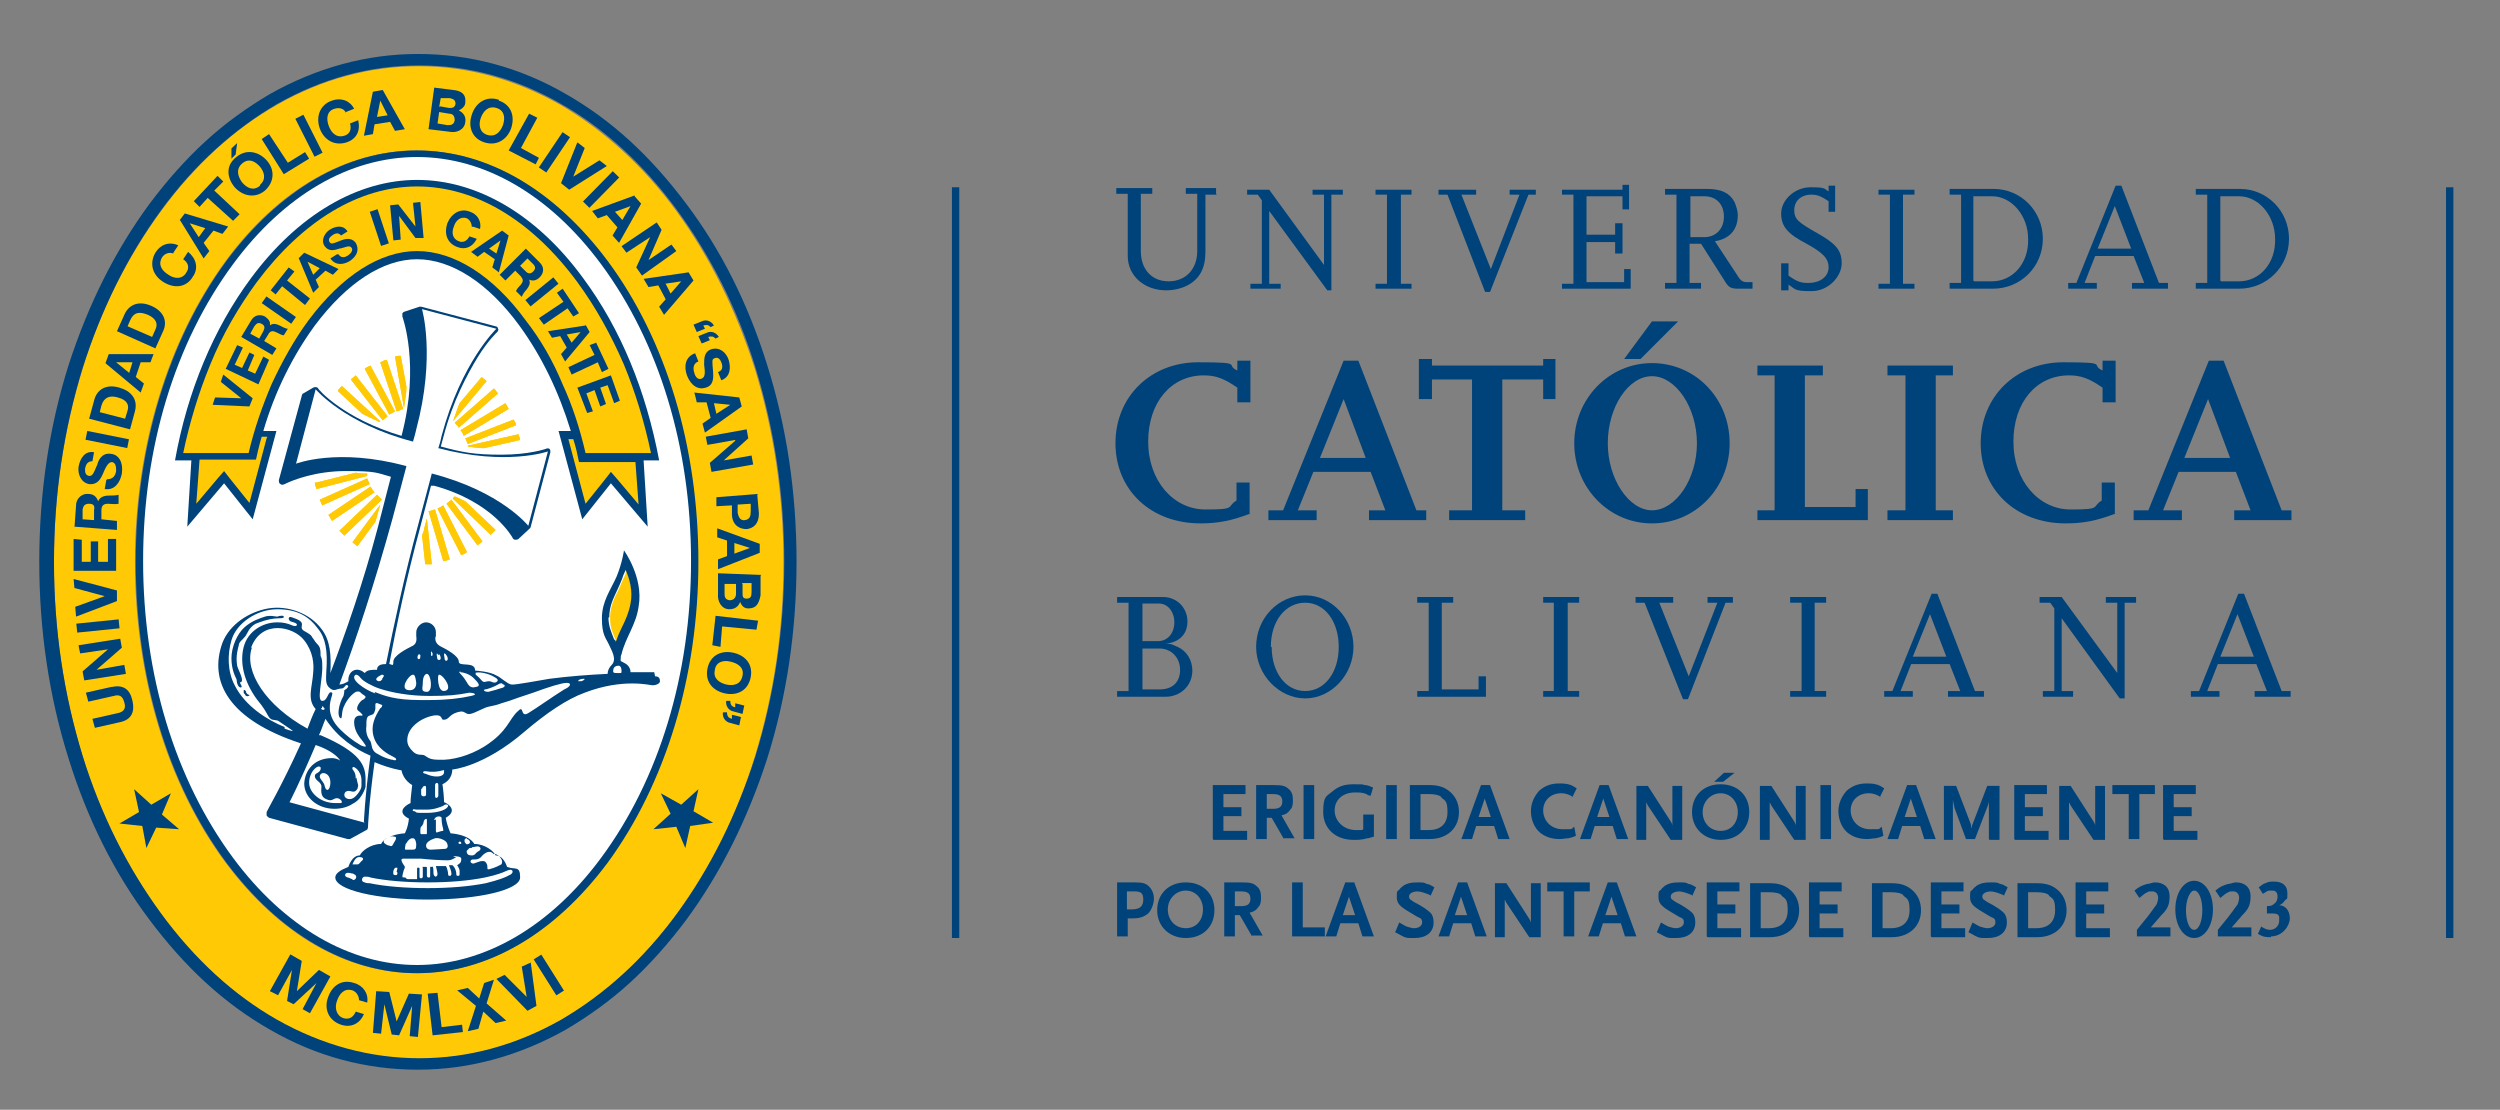 <?xml version="1.0" encoding="UTF-8"?>
<svg id="Layer_1" data-name="Layer 1" xmlns="http://www.w3.org/2000/svg" baseProfile="tiny" version="1.2" viewBox="0 0 305.7 135.7">
  <rect x="0" y="0" width="305.7" height="135.7" fill="#808080" stroke="none"/>
  <g>
    <path d="M74.1,32.1c-6.4-8.6-14.5-13.3-22.9-13.3s-16.5,4.7-22.9,13.3c-7.1,9.6-11.1,22.6-11.1,36.6s3.9,26.9,11.1,36.6c6.4,8.6,14.5,13.3,22.9,13.3s16.5-4.7,22.9-13.3c7.1-9.6,11.1-22.6,11.1-36.6s-3.9-26.9-11.1-36.6" fill="#fff" stroke-width="0"/>
    <path d="M68.5,12.8c-5.5-3.1-11.3-4.7-17.3-4.7s-11.9,1.6-17.3,4.7c-5.3,3-10.1,7.4-14.2,13-4.1,5.6-7.4,12.1-9.6,19.3-2.3,7.5-3.5,15.4-3.5,23.7s1.2,16.2,3.5,23.7c2.3,7.2,5.5,13.7,9.6,19.3,4.1,5.6,8.9,9.9,14.2,13,5.5,3.1,11.3,4.7,17.3,4.7s11.9-1.6,17.3-4.7c5.3-3,10.1-7.4,14.2-13,4.1-5.6,7.4-12.1,9.6-19.3,2.3-7.5,3.5-15.4,3.5-23.7s-1.2-16.2-3.5-23.7c-2.3-7.2-5.5-13.7-9.6-19.3-4.1-5.6-8.9-9.9-14.2-13M74.2,105.5c-6.5,8.7-14.7,13.5-23.3,13.5s-16.8-4.8-23.3-13.5c-7.2-9.7-11.1-22.8-11.1-36.8s4-27.1,11.1-36.8c6.4-8.7,14.7-13.5,23.3-13.5s16.8,4.8,23.3,13.5c7.2,9.7,11.1,22.8,11.1,36.8s-4,27.1-11.1,36.8" fill="#ffca05" stroke-width="0"/>
    <path d="M51,119c-8.5,0-16.8-4.8-23.3-13.5-7.2-9.7-11.1-22.8-11.1-36.8s4-27.1,11.1-36.8c6.5-8.7,14.7-13.5,23.3-13.5s16.8,4.8,23.3,13.5c7.2,9.7,11.1,22.8,11.1,36.8s-4,27.1-11.1,36.8c-6.5,8.7-14.7,13.5-23.3,13.5M51,19.2c-8.3,0-16.3,4.7-22.5,13.1-7.1,9.6-11,22.4-11,36.3s3.9,26.7,11,36.3c6.3,8.5,14.3,13.1,22.5,13.1s16.3-4.7,22.5-13.1c7.1-9.6,11-22.4,11-36.3s-3.9-26.7-11-36.3c-6.3-8.5-14.3-13.1-22.5-13.1" fill="#00427a" stroke-width="0"/>
    <path d="M13.7,84c1.4-.3,2.2.3,2.5,1.7.3,1.3-.1,2.3-1.5,2.6l-3.1.7-.3-1.1,3.1-.7c.5-.1,1.1-.4.8-1.3-.2-.8-.6-1-1.3-.8l-3.1.7-.3-1.1,3.1-.7Z" fill="#00427a" stroke-width="0"/>
    <polygon points="10.3 83.2 10.1 82.1 13.2 79.4 13.2 79.4 9.8 79.9 9.6 78.9 14.7 78.1 14.9 79.2 11.8 81.9 11.8 81.9 15.2 81.3 15.4 82.4 10.3 83.2" fill="#00427a" stroke-width="0"/>
    <rect x="9.4" y="76" width="5.2" height="1.1" transform="translate(-7.7 1.6) rotate(-5.8)" fill="#00427a" stroke-width="0"/>
    <polygon points="14.3 72.2 14.3 73.5 9.3 75.4 9.2 74.2 12.8 72.9 12.8 72.9 9.1 71.9 9 70.8 14.3 72.2" fill="#00427a" stroke-width="0"/>
    <polygon points="9 69.8 9 65.9 10 66 10 68.7 11.1 68.7 11.1 66.2 12 66.2 12 68.7 13.2 68.7 13.2 65.9 14.2 65.9 14.2 69.8 9 69.8" fill="#00427a" stroke-width="0"/>
    <path d="M9.1,64.6l.2-2.8c0-.9.8-1.5,1.5-1.4.6,0,1,.3,1.2.9h0c.2-.5.7-.7,1.3-.7.3,0,.9,0,1.2-.1v1.1c-.4.1-.9,0-1.3,0-.5,0-.8.2-.8.8v1.1c0,0,1.9.2,1.9.2v1.1c0,0-5.2-.4-5.2-.4ZM11.5,63.6v-1.2c.1-.5,0-.8-.6-.8-.5,0-.7.2-.8.7v1.2c0,0,1.4.1,1.4.1Z" fill="#00427a" stroke-width="0"/>
    <path d="M13.1,58.6c.7,0,1-.4,1.1-1,0-.4,0-1-.5-1.1-.5,0-.8.7-1.1,1.4-.3.7-.7,1.4-1.7,1.3-1-.2-1.4-1.2-1.3-2.1.2-1.1.8-2,1.9-1.8l-.2,1.1c-.6,0-.8.4-.9.9,0,.4,0,.8.5.9.4,0,.5-.2,1-1.4.1-.4.5-1.5,1.7-1.3.9.1,1.5,1,1.3,2.4-.2,1.1-.9,2.1-2.1,1.9l.2-1.1Z" fill="#00427a" stroke-width="0"/>
    <rect x="12.5" y="51.2" width="1.1" height="5.2" transform="translate(-42.2 56) rotate(-78.7)" fill="#00427a" stroke-width="0"/>
    <path d="M10.9,51.2l.6-2.2c.3-1.3,1.4-2.1,3.1-1.6,1.4.4,2.3,1.4,1.9,2.9l-.6,2.2-5-1.3ZM15.3,51.2l.3-1c.2-.6,0-1.3-1.2-1.6-1-.3-1.7,0-2,1l-.2.8,3.1.8Z" fill="#00427a" stroke-width="0"/>
    <path d="M12.9,44.4l.4-1.1h5.5c0-.1-.4,1-.4,1h-1.2s-.6,1.8-.6,1.8l1,.8-.4,1.1-4.2-3.5ZM15.8,45.6l.4-1.3h-2s0,0,0,0l1.6,1.3Z" fill="#00427a" stroke-width="0"/>
    <path d="M14.3,40.5l.9-2c.5-1.2,1.7-1.8,3.3-1.1,1.4.6,2.1,1.8,1.4,3.2l-.9,2-4.7-2.1ZM18.6,41.2l.4-.9c.3-.6.2-1.3-.9-1.8-1-.4-1.7-.4-2.2.7l-.3.7,3,1.3Z" fill="#00427a" stroke-width="0"/>
    <path d="M21.2,31c-.5-.2-1.1,0-1.4.5-.5.9,0,1.6.8,2.1.7.5,1.7.6,2.2-.3.4-.6.2-1.2-.4-1.6l.6-.9c1,.8,1.3,2,.6,3-.8,1.4-2.3,1.5-3.6.7-1.3-.8-1.8-2.2-1-3.6.6-1,1.7-1.4,2.8-.9l-.6.9Z" fill="#00427a" stroke-width="0"/>
    <path d="M21.9,27l.7-.9,5.3,1.6-.7.9-1.1-.4-1.2,1.5.7,1-.7.9-2.9-4.7ZM24.3,29l.8-1.1-1.9-.6h0s1.1,1.7,1.1,1.7Z" fill="#00427a" stroke-width="0"/>
    <polygon points="25.4 24.2 24.4 25.3 23.7 24.6 26.6 21.5 27.3 22.2 26.2 23.3 29.3 26.2 28.5 27 25.4 24.2" fill="#00427a" stroke-width="0"/>
    <path d="M28.9,19.2c1.2-1,2.7-.7,3.7.4,1,1.1,1,2.6-.2,3.7-1.2,1-2.7.7-3.7-.4-1-1.2-1.1-2.7.2-3.7M28.8,18.9l-.5.5v-1.2c-.1,0,.7-.7.7-.7l-.2,1.5ZM31.8,22.6c.8-.7.5-1.6,0-2.2-.6-.7-1.4-1.1-2.2-.4-.8.7-.5,1.6,0,2.3.6.7,1.4,1.1,2.2.4" fill="#00427a" stroke-width="0"/>
    <polygon points="32 17 32.9 16.4 35.2 19.9 37.3 18.6 37.8 19.4 34.7 21.3 32 17" fill="#00427a" stroke-width="0"/>
    <rect x="37.2" y="14" width="1.1" height="5.2" transform="translate(-3.4 18.8) rotate(-26.8)" fill="#00427a" stroke-width="0"/>
    <path d="M42.3,13.8c-.2-.5-.8-.7-1.4-.5-1,.3-1,1.3-.7,2.1.3.8.9,1.5,1.9,1.2.7-.2.9-.8.7-1.5l1-.4c.3,1.3-.2,2.3-1.4,2.7-1.5.5-2.8-.3-3.3-1.7-.5-1.4,0-2.9,1.5-3.4,1.1-.4,2.2,0,2.7,1l-1,.4Z" fill="#00427a" stroke-width="0"/>
    <path d="M45.7,11.2l1.1-.2,2.7,4.8-1.2.2-.6-1.1-1.9.3-.2,1.2-1.1.2,1.1-5.4ZM46.1,14.3l1.3-.2-.9-1.8h0s-.4,2-.4,2Z" fill="#00427a" stroke-width="0"/>
    <path d="M53,10.7l2.4.3c1,.1,1.6.5,1.5,1.5,0,.5-.4.8-.8,1,.6.3.9.8.8,1.4-.1,1-1.1,1.4-2,1.2l-2.5-.3.7-5.1ZM53.5,15.1l1.2.2c.4,0,.8,0,.9-.6,0-.5-.2-.8-.7-.8l-1.2-.2-.2,1.4ZM53.8,13l1.1.2c.4,0,.7,0,.8-.5,0-.5-.3-.6-.7-.7h-1.1c0-.1-.2,1.1-.2,1.1Z" fill="#00427a" stroke-width="0"/>
    <path d="M61,12.3c1.5.5,2,1.9,1.5,3.4-.5,1.4-1.8,2.2-3.3,1.7-1.5-.5-2-1.9-1.5-3.4.5-1.5,1.8-2.3,3.3-1.8M59.6,16.5c1,.3,1.6-.4,1.9-1.2.3-.9.2-1.8-.8-2.1-1-.3-1.6.4-1.9,1.2-.3.8-.2,1.8.8,2.1" fill="#00427a" stroke-width="0"/>
    <polygon points="64.7 13.9 65.7 14.4 63.7 18.1 65.9 19.3 65.5 20.1 62.2 18.4 64.7 13.9" fill="#00427a" stroke-width="0"/>
    <rect x="65.2" y="18.1" width="5.2" height="1.1" transform="translate(14.5 64.5) rotate(-56.1)" fill="#00427a" stroke-width="0"/>
    <polygon points="69.6 23.2 68.6 22.4 70.6 17.4 71.5 18.1 70.1 21.6 70.1 21.6 73.3 19.6 74.2 20.3 69.6 23.2" fill="#00427a" stroke-width="0"/>
    <rect x="70.9" y="22.7" width="5.2" height="1.1" transform="translate(5.4 59.3) rotate(-45.5)" fill="#00427a" stroke-width="0"/>
    <path d="M77.6,24l.8.9-2.7,4.8-.8-.9.6-1-1.3-1.5-1.1.4-.7-.9,5.2-1.9ZM75.2,25.9l.9,1,1-1.7h0s-1.9.7-1.9.7Z" fill="#00427a" stroke-width="0"/>
    <polygon points="80.3 27.2 80.9 28.1 79.3 31.8 79.3 31.8 82.1 29.9 82.7 30.7 78.5 33.7 77.8 32.7 79.5 29 79.5 29 76.6 30.9 76 30.1 80.3 27.2" fill="#00427a" stroke-width="0"/>
    <path d="M84.2,33.3l.6,1-3.6,4.2-.6-1,.8-.9-.9-1.7-1.2.2-.6-1,5.5-.8ZM81.4,34.7l.6,1.2,1.3-1.5h0s-2,.3-2,.3Z" fill="#00427a" stroke-width="0"/>
    <path d="M85.2,40.6l-.4-.9,1-.4c.6-.3,1.2,0,1.5.5l-.4.2c-.3-.3-.5-.3-.9-.2l.2.4-1,.4ZM85.8,42l-.4-.9,1-.4c.6-.3,1.2,0,1.5.5l-.4.2c-.3-.3-.5-.3-.9-.2l.2.4-1,.4Z" fill="#00427a" stroke-width="0"/>
    <path d="M85.4,44.2c-.6.2-.7.8-.5,1.4.1.4.4.9.9.7.5-.2.4-.9.3-1.7,0-.8,0-1.6.9-1.9,1-.3,1.8.4,2.1,1.3.3,1,.2,2.1-.9,2.5l-.4-1c.6-.2.6-.7.4-1.2-.1-.3-.4-.7-.8-.5-.4.1-.3.4-.2,1.7,0,.4.2,1.6-.9,1.9-.9.3-1.8-.2-2.3-1.5-.4-1.1-.2-2.3,1-2.7l.4,1Z" fill="#00427a" stroke-width="0"/>
    <path d="M90.4,48.6l.3,1.1-4.5,3.2-.3-1.1,1-.7-.5-1.9h-1.2c0-.1-.3-1.2-.3-1.2l5.5.6ZM87.3,49.3l.3,1.3,1.7-1.1h0s-2-.2-2-.2Z" fill="#00427a" stroke-width="0"/>
    <polygon points="91.3 52.5 91.5 53.6 88.5 56.3 88.5 56.3 91.9 55.7 92.1 56.8 87 57.7 86.8 56.6 89.9 53.9 89.9 53.8 86.5 54.4 86.3 53.4 91.3 52.5" fill="#00427a" stroke-width="0"/>
    <path d="M92.6,60.5l.2,2.3c0,1.3-.7,1.8-1.5,1.9-.8,0-1.7-.4-1.8-1.7v-1.2c0,0-1.9.1-1.9.1v-1.1c0,0,5.1-.4,5.1-.4ZM90.2,61.8v.9c.1.5.3,1,.9.9s.7-.5.7-1.1v-.9c0,0-1.6.1-1.6.1Z" fill="#00427a" stroke-width="0"/>
    <path d="M92.9,66.4v1.2s-5.1,2-5.1,2v-1.2s1.1-.4,1.1-.4v-1.9s-1.2-.4-1.2-.4v-1.1s5.2,1.9,5.2,1.9ZM89.8,66.4v1.3s1.9-.7,1.9-.7h0s-1.9-.6-1.9-.6Z" fill="#00427a" stroke-width="0"/>
    <path d="M93,70.4v2.4c-.2,1-.5,1.6-1.5,1.6-.5,0-.8-.3-1-.8-.2.6-.7.9-1.3.9-1,0-1.5-1-1.4-1.9v-2.5c.1,0,5.3.2,5.3.2ZM88.6,71.3v1.2c0,.4,0,.8.6.9.5,0,.8-.3.8-.8v-1.2c0,0-1.4,0-1.4,0ZM90.8,71.4v1.1c0,.4,0,.7.5.7.5,0,.6-.3.6-.8v-1.1s-1.2,0-1.2,0Z" fill="#00427a" stroke-width="0"/>
    <polygon points="92.7 75.9 92.5 77 88.3 76.6 88.1 79.1 87.1 78.9 87.5 75.3 92.7 75.9" fill="#00427a" stroke-width="0"/>
    <path d="M91.8,82.8c-.3,1.6-1.6,2.3-3.1,2-1.5-.3-2.5-1.4-2.2-3,.3-1.6,1.6-2.3,3.1-2,1.5.3,2.5,1.4,2.2,3M87.4,82c-.2,1,.6,1.5,1.4,1.7.9.2,1.8,0,2-1.1.2-1-.6-1.5-1.5-1.7-.8-.2-1.8,0-1.9,1.1" fill="#00427a" stroke-width="0"/>
    <path d="M90.6,87.7l-.2,1-1.1-.3c-.6-.1-1-.7-.9-1.3h.5c0,.5.2.7.6.8v-.5c.1,0,1.2.3,1.2.3ZM91,86.3l-.2,1-1.1-.3c-.6-.1-1-.7-.9-1.3h.5c0,.5.2.7.6.8v-.5c.1,0,1.2.3,1.2.3Z" fill="#00427a" stroke-width="0"/>
    <polygon points="21.9 101.4 19.1 101.2 17.9 103.7 17.4 101 14.6 100.7 17 99.3 16.4 96.5 18.5 98.4 20.9 97 19.8 99.6 21.9 101.4" fill="#00427a" stroke-width="0"/>
    <polygon points="79.9 101.4 82.7 101.1 83.8 103.7 84.4 101 87.2 100.6 84.8 99.2 85.4 96.5 83.3 98.4 80.8 97 82 99.5 79.9 101.4" fill="#00427a" stroke-width="0"/>
    <path d="M77.9,55.9h2.2c-1.6-8.2-4.7-15.7-9.1-21.6-5.7-7.6-12.7-11.8-19.9-11.8s-14.3,4.2-19.9,11.8c-4.4,5.9-7.5,13.4-9.1,21.6h2v1.6c-.1,0-.5,5.6-.5,5.6l3.9-4.7,3.3,4.1,2.5-9.4h-1.6c1.5-5.1,3.7-9.8,6.5-13.6,4-5.3,8.5-8.3,12.9-8.3s8.9,2.9,12.9,8.3c2.8,3.8,5,8.5,6.5,13.6h-1.5l2.5,9.4,3.3-4.1,4,4.7-.4-6.5-.3-.7Z" fill="#ffca05" stroke-width="0"/>
    <path d="M80.6,56.3c-1.6-8.5-4.7-16.1-9.3-22.3-5.7-7.8-13-12-20.3-12s-14.6,4.3-20.3,12c-4.6,6.2-7.8,13.9-9.3,22.3h2l-.5,8.1,4.5-5.3,3.5,4.4,2.9-10.8h-1.6c1.4-4.8,3.6-9.2,6.3-12.9,3.9-5.2,8.3-8.1,12.5-8.1s8.7,2.9,12.5,8.1c2.7,3.7,4.8,8,6.3,12.9h-1.5l2.9,10.8,3.5-4.4,4.5,5.3-.5-8.1h2ZM32.6,53.6l-2.1,7.9-2.4-3-.7-.9-.7.8-2.7,3.2.4-5.4h6.9c.2-.9.4-1.8.7-2.8h.7ZM64.3,39.2c-4-5.5-8.8-8.5-13.3-8.5s-9.2,3-13.3,8.5c-1.7,2.3-3.2,5-4.5,7.8-1.1,2.6-2.1,5.4-2.8,8.4h-8c.8-3.8,1.9-7.4,3.3-10.8,1.5-3.7,3.5-7.1,5.7-10.1,5.6-7.5,12.5-11.7,19.6-11.7s14,4.1,19.6,11.7c2.2,3,4.1,6.4,5.7,10.1,1.4,3.4,2.5,7,3.3,10.8h-8c-.7-3-1.6-5.8-2.8-8.4-1.2-2.9-2.7-5.5-4.5-7.8M78.1,61.7l-2.7-3.2-.7-.8-.7.9-2.4,3-2.1-7.9h.6c.3.9.5,1.8.7,2.8h6.9l.4,5.4Z" fill="#00427a" stroke-width="0"/>
    <polygon points="30.9 48.7 30.5 49.7 26 49.5 26.3 48.6 29.5 48.7 29.5 48.7 27 46.7 27.3 45.8 30.9 48.7" fill="#00427a" stroke-width="0"/>
    <polygon points="27.6 45.1 29 42.2 29.7 42.5 28.7 44.6 29.6 45 30.5 43.1 31.1 43.4 30.3 45.3 31.2 45.7 32.2 43.6 32.9 44 31.6 47 27.6 45.1" fill="#00427a" stroke-width="0"/>
    <path d="M29.5,41.2l1.2-2c.4-.7,1.1-.8,1.7-.5.4.3.7.6.6,1.1h0c.3-.3.8-.2,1.2,0,.2.1.7.4,1,.4l-.5.8c-.3,0-.7-.3-1-.4-.4-.2-.7-.1-.9.3l-.5.8,1.5.9-.5.8-3.8-2.2ZM31.7,41.4l.5-.9c.2-.4.2-.7-.2-.9-.4-.2-.6-.1-.9.3l-.5.9,1.1.6Z" fill="#00427a" stroke-width="0"/>
    <rect x="33.6" y="35.7" width="1" height="4.4" transform="translate(-16.5 44.2) rotate(-55.1)" fill="#00427a" stroke-width="0"/>
    <polygon points="34.5 35 33.7 36 33.1 35.5 35.3 32.7 36 33.2 35.1 34.3 37.9 36.5 37.3 37.3 34.5 35" fill="#00427a" stroke-width="0"/>
    <path d="M36.5,31.6l.7-.7,4.2,2-.7.7-.9-.5-1.2,1.1.4.9-.7.7-1.8-4.3ZM38.3,33.6l.8-.8-1.5-.8h0s.7,1.6.7,1.6Z" fill="#00427a" stroke-width="0"/>
    <path d="M41.4,31.1c.3.5.8.4,1.2.1.3-.2.6-.6.4-.9-.3-.4-.8,0-1.5.1-.6.2-1.3.4-1.8-.3-.5-.7,0-1.6.6-2,.8-.5,1.7-.6,2.2.2l-.8.5c-.3-.4-.7-.3-1.1,0-.3.2-.5.5-.3.8.2.3.4.2,1.4-.2.3-.1,1.2-.5,1.8.3.4.7.3,1.5-.7,2.2-.8.5-1.8.6-2.4-.3l.8-.5Z" fill="#00427a" stroke-width="0"/>
    <rect x="45.9" y="25.6" width="1" height="4.4" transform="translate(-6.4 16) rotate(-18.3)" fill="#00427a" stroke-width="0"/>
    <polygon points="47.7 25.1 48.7 25 50.8 27.7 50.8 27.7 50.5 24.8 51.4 24.7 51.8 29.1 50.8 29.1 48.8 26.4 48.8 26.4 49 29.3 48.1 29.4 47.7 25.1" fill="#00427a" stroke-width="0"/>
    <path d="M57.7,27.8c0-.4-.2-.9-.6-1.1-.8-.3-1.4.3-1.6,1-.3.7-.2,1.5.6,1.8.5.2,1,0,1.3-.6l.9.3c-.5,1-1.4,1.4-2.4,1-1.3-.5-1.6-1.7-1.2-2.9.5-1.2,1.6-1.9,2.8-1.4.9.3,1.4,1.2,1.2,2.1l-.9-.3Z" fill="#00427a" stroke-width="0"/>
    <path d="M61.4,28.2l.8.6-1.2,4.5-.8-.6.3-1-1.3-.9-.8.6-.8-.6,3.8-2.6ZM59.8,30.4l.9.6.5-1.6h0s-1.4,1-1.4,1Z" fill="#00427a" stroke-width="0"/>
    <path d="M64.3,30.4l1.7,1.7c.6.6.5,1.3,0,1.8-.4.4-.8.5-1.3.3h0c.2.4,0,.8-.3,1.2-.2.2-.5.6-.6.9l-.7-.7c.1-.3.4-.6.6-.8.3-.4.3-.6,0-1l-.7-.7-1.2,1.2-.7-.7,3.1-3.1ZM63.6,32.5l.7.7c.3.3.6.3.9,0,.3-.3.3-.6,0-.9l-.7-.7-.9.9Z" fill="#00427a" stroke-width="0"/>
    <rect x="64.1" y="35.2" width="4.4" height="1" transform="translate(-7.7 49.8) rotate(-39.1)" fill="#00427a" stroke-width="0"/>
    <polygon points="68.9 36.9 68.1 35.8 68.8 35.3 70.8 38.3 70.1 38.7 69.4 37.7 66.5 39.7 65.9 38.9 68.9 36.9" fill="#00427a" stroke-width="0"/>
    <path d="M71.6,39.7l.5.9-3,3.6-.5-.9.7-.8-.8-1.4-1,.2-.5-.8,4.6-.7ZM69.3,40.9l.6,1,1.1-1.3h0s-1.7.3-1.7.3Z" fill="#00427a" stroke-width="0"/>
    <polygon points="72.7 43.4 72.1 42.2 72.9 41.9 74.4 45.1 73.6 45.5 73.1 44.3 69.9 45.8 69.5 44.9 72.7 43.4" fill="#00427a" stroke-width="0"/>
    <polygon points="74.7 45.9 75.8 49 75.1 49.3 74.3 47.1 73.4 47.4 74.1 49.4 73.4 49.7 72.7 47.7 71.7 48.1 72.5 50.3 71.8 50.5 70.6 47.4 74.7 45.9" fill="#00427a" stroke-width="0"/>
    <polygon points="35.5 116.7 36.9 117.5 36.3 121.2 36.3 121.2 39 118.6 40.4 119.4 37.9 123.9 37 123.4 38.7 120.2 38.7 120.2 35.9 122.8 35.1 122.4 35.7 118.6 35.7 118.6 34 121.7 33 121.2 35.5 116.7" fill="#00427a" stroke-width="0"/>
    <path d="M43.9,122.3c0-.5-.3-1-.8-1.2-1-.3-1.6.4-1.9,1.3-.3.8-.1,1.8.8,2.1.7.2,1.2-.1,1.5-.8l1,.3c-.5,1.2-1.6,1.7-2.8,1.3-1.5-.5-2.1-1.9-1.6-3.3.5-1.5,1.7-2.3,3.2-1.8,1.1.3,1.8,1.3,1.6,2.4l-1-.3Z" fill="#00427a" stroke-width="0"/>
    <polygon points="46 121.2 47.6 121.3 48.5 124.9 48.5 124.9 50 121.5 51.6 121.6 51.1 126.8 50.1 126.7 50.4 123 50.4 123 48.8 126.6 47.9 126.5 47 122.8 47 122.8 46.6 126.4 45.6 126.3 46 121.2" fill="#00427a" stroke-width="0"/>
    <polygon points="52.3 121.5 53.5 121.4 54 125.6 56.5 125.3 56.6 126.2 52.9 126.6 52.3 121.5" fill="#00427a" stroke-width="0"/>
    <polygon points="58.2 123 55.9 121.1 57.2 120.8 58.6 122.1 59.2 120.2 60.4 119.8 59.5 122.7 61.9 124.8 60.6 125.1 59.1 123.7 58.5 125.8 57.2 126.1 58.2 123" fill="#00427a" stroke-width="0"/>
    <polygon points="65.6 123 64.5 123.6 60.7 119.7 61.7 119.2 64.4 121.9 64.4 121.9 63.8 118.2 64.9 117.7 65.6 123" fill="#00427a" stroke-width="0"/>
    <rect x="66.5" y="116.7" width="1.1" height="5.2" transform="translate(-53.2 54) rotate(-32.2)" fill="#00427a" stroke-width="0"/>
    <path d="M93.8,44.6c-2.3-7.4-5.6-14-9.9-19.7-2.1-2.8-4.4-5.4-6.8-7.6-2.5-2.3-5.1-4.2-7.9-5.8-5.7-3.3-11.8-4.9-18.1-4.9s-12.4,1.7-18.1,4.9c-2.7,1.6-5.4,3.5-7.9,5.8-2.4,2.2-4.7,4.8-6.8,7.6-4.2,5.7-7.5,12.3-9.9,19.7-2.4,7.6-3.6,15.7-3.6,24.1s1.2,16.5,3.6,24.1c2.3,7.4,5.6,14,9.9,19.7,2.1,2.8,4.4,5.4,6.8,7.6,2.5,2.3,5.1,4.2,7.9,5.8,5.7,3.3,11.8,4.9,18.1,4.9s12.4-1.7,18.1-4.9c2.7-1.6,5.4-3.5,7.9-5.8,2.4-2.2,4.7-4.8,6.8-7.6,4.2-5.7,7.5-12.3,9.9-19.7,2.4-7.6,3.6-15.7,3.6-24.1s-1.2-16.5-3.6-24.1M95.9,68.7c0,8.2-1.2,16.2-3.5,23.7-2.3,7.2-5.5,13.7-9.6,19.3-4.1,5.6-8.9,9.9-14.2,13-5.5,3.1-11.3,4.7-17.3,4.7s-11.9-1.6-17.4-4.7c-5.3-3-10.1-7.4-14.2-13-4.1-5.6-7.4-12.1-9.6-19.3-2.3-7.5-3.5-15.4-3.5-23.7s1.2-16.2,3.5-23.7c2.3-7.2,5.5-13.7,9.6-19.3,4.1-5.6,8.9-9.9,14.2-13,5.5-3.1,11.3-4.7,17.4-4.7s11.9,1.6,17.3,4.7c5.3,3,10.1,7.4,14.2,13,4.1,5.6,7.4,12.1,9.6,19.3,2.3,7.5,3.5,15.4,3.5,23.7" fill="#00427a" stroke-width="0"/>
    <path d="M49.1,43.5c-.3,0-.5,0-.8.1l1.1,6.3s0,0,0,0c.1-.8.3-1.7.3-2.6l-.7-3.8Z" fill="#ffca05" stroke-width="0"/>
    <path d="M49.3,50l-2-6c-.3,0-.5.2-.8.3l2,6c.2,0,.5-.2.8-.3" fill="#ffca05" stroke-width="0"/>
    <path d="M48.3,50.3l-3-5.6c-.2.1-.5.2-.7.4l3,5.6c.2-.1.5-.3.7-.4" fill="#ffca05" stroke-width="0"/>
    <path d="M47.4,50.9l-3.9-5c-.2.2-.4.3-.6.5l3.9,5c.2-.2.4-.3.6-.5" fill="#ffca05" stroke-width="0"/>
    <path d="M46.5,51.5l-4.7-4.3c-.2.2-.4.4-.5.6l3,2.8c.6.3,1.4.7,2.1,1,0,0,0,0,0,0" fill="#ffca05" stroke-width="0"/>
    <path d="M55.4,51.5l4.1-4.9c-.2-.2-.4-.3-.6-.5l-2.7,3.2c-.3.7-.5,1.4-.8,2.2h0Z" fill="#ffca05" stroke-width="0"/>
    <path d="M55.6,51.7c.2.2.4.4.5.6l4.8-4.2c-.2-.2-.3-.4-.5-.6l-4.8,4.2Z" fill="#ffca05" stroke-width="0"/>
    <path d="M56.7,53.3l5.5-3.3c-.1-.2-.3-.5-.4-.7l-5.5,3.3c.2.2.3.4.4.7" fill="#ffca05" stroke-width="0"/>
    <path d="M57.2,54.3l5.9-2.3c0-.3-.2-.5-.3-.7l-5.9,2.3c.1.2.2.5.3.7" fill="#ffca05" stroke-width="0"/>
    <path d="M63.6,53.9c0-.3-.1-.5-.2-.8l-6.2,1.4s0,0,0,.1c.7.1,1.3.2,2,.2l4.4-1Z" fill="#ffca05" stroke-width="0"/>
    <path d="M51.6,65.4l.4,3.6c.3,0,.5,0,.8,0l-.6-5.6-.3,1.1c0,.3-.2.7-.3,1" fill="#ffca05" stroke-width="0"/>
    <path d="M52.4,62.5l1.8,6.1c.3,0,.5-.1.8-.2l-1.8-6.1c-.2,0-.5.2-.8.2" fill="#ffca05" stroke-width="0"/>
    <path d="M53.5,62.2l2.9,5.7c.2-.1.5-.2.7-.4l-2.9-5.7c-.2.1-.5.3-.7.4" fill="#ffca05" stroke-width="0"/>
    <path d="M54.6,61.6l3.8,5.1c.2-.2.4-.3.6-.5l-3.8-5.1c-.2.2-.4.3-.6.5" fill="#ffca05" stroke-width="0"/>
    <path d="M55.4,61l4.6,4.4c.2-.2.4-.4.6-.6l-3.7-3.5c-.4-.2-.8-.4-1.3-.6,0,0-.2.2-.2.2" fill="#ffca05" stroke-width="0"/>
    <path d="M43.1,66.3c.2.2.4.3.6.5l2.2-3,.6-2.1-3.4,4.6Z" fill="#ffca05" stroke-width="0"/>
    <path d="M42.1,65.5l4.6-4.4c-.2-.2-.4-.4-.6-.6l-4.6,4.4c.2.2.4.4.6.6" fill="#ffca05" stroke-width="0"/>
    <path d="M40.2,63l.4.7,5.2-3.5c-.2-.2-.3-.4-.5-.7l-5.2,3.5Z" fill="#ffca05" stroke-width="0"/>
    <path d="M39.1,61.1c.1.2.2.5.3.7l5.8-2.6c-.1-.2-.2-.5-.3-.7l-5.8,2.6Z" fill="#ffca05" stroke-width="0"/>
    <path d="M38.5,59c0,.3.1.5.2.8l6.2-1.6c0-.1,0-.2,0-.3-.5,0-1,0-1.4-.1l-4.8,1.2Z" fill="#ffca05" stroke-width="0"/>
    <path d="M49.1,43.5c-.3,0-.5,0-.8.1l1.1,6.3s0,0,0,0c.1-.8.3-1.7.3-2.6l-.7-3.8Z" fill="#ffca05" stroke-width="0"/>
    <path d="M49.3,50l-2-6c-.3,0-.5.2-.8.3l2,6c.2,0,.5-.2.8-.3" fill="#ffca05" stroke-width="0"/>
    <path d="M48.3,50.3l-3-5.6c-.2.1-.5.2-.7.4l3,5.6c.2-.1.5-.3.7-.4" fill="#ffca05" stroke-width="0"/>
    <path d="M47.4,50.9l-3.9-5c-.2.2-.4.3-.6.5l3.9,5c.2-.2.4-.3.6-.5" fill="#ffca05" stroke-width="0"/>
    <path d="M46.5,51.5l-4.7-4.3c-.2.2-.4.4-.5.6l3,2.8c.6.3,1.4.7,2.1,1,0,0,0,0,0,0" fill="#ffca05" stroke-width="0"/>
    <path d="M55.4,51.5l4.1-4.9c-.2-.2-.4-.3-.6-.5l-2.7,3.2c-.3.7-.5,1.4-.8,2.2h0Z" fill="#ffca05" stroke-width="0"/>
    <path d="M55.6,51.7c.2.2.4.4.5.6l4.8-4.2c-.2-.2-.3-.4-.5-.6l-4.8,4.2Z" fill="#ffca05" stroke-width="0"/>
    <path d="M56.7,53.3l5.5-3.3c-.1-.2-.3-.5-.4-.7l-5.5,3.3c.2.2.3.4.4.7" fill="#ffca05" stroke-width="0"/>
    <path d="M57.2,54.3l5.9-2.3c0-.3-.2-.5-.3-.7l-5.9,2.3c.1.2.2.5.3.7" fill="#ffca05" stroke-width="0"/>
    <path d="M63.6,53.9c0-.3-.1-.5-.2-.8l-6.2,1.4s0,0,0,.1c.7.1,1.3.2,2,.2l4.4-1Z" fill="#ffca05" stroke-width="0"/>
    <path d="M51.6,65.4l.4,3.6c.3,0,.5,0,.8,0l-.6-5.6-.3,1.1c0,.3-.2.7-.3,1" fill="#ffca05" stroke-width="0"/>
    <path d="M52.4,62.5l1.8,6.1c.3,0,.5-.1.8-.2l-1.8-6.1c-.2,0-.5.2-.8.2" fill="#ffca05" stroke-width="0"/>
    <path d="M53.5,62.2l2.9,5.7c.2-.1.5-.2.7-.4l-2.9-5.7c-.2.1-.5.3-.7.4" fill="#ffca05" stroke-width="0"/>
    <path d="M54.6,61.6l3.8,5.1c.2-.2.4-.3.6-.5l-3.8-5.1c-.2.2-.4.3-.6.5" fill="#ffca05" stroke-width="0"/>
    <path d="M55.4,61l4.6,4.4c.2-.2.4-.4.6-.6l-3.7-3.5c-.4-.2-.8-.4-1.3-.6,0,0-.2.2-.2.2" fill="#ffca05" stroke-width="0"/>
    <path d="M43.1,66.3c.2.2.4.3.6.5l2.2-3,.6-2.1-3.4,4.6Z" fill="#ffca05" stroke-width="0"/>
    <path d="M42.1,65.5l4.6-4.4c-.2-.2-.4-.4-.6-.6l-4.6,4.4c.2.2.4.4.6.6" fill="#ffca05" stroke-width="0"/>
    <path d="M40.2,63l.4.7,5.2-3.5c-.2-.2-.3-.4-.5-.7l-5.2,3.5Z" fill="#ffca05" stroke-width="0"/>
    <path d="M39.1,61.1c.1.2.2.5.3.7l5.8-2.6c-.1-.2-.2-.5-.3-.7l-5.8,2.6Z" fill="#ffca05" stroke-width="0"/>
    <path d="M38.5,59c0,.3.1.5.2.8l6.2-1.6c0-.1,0-.2,0-.3-.5,0-1,0-1.4-.1l-4.8,1.2Z" fill="#ffca05" stroke-width="0"/>
    <path d="M77.2,73.9c.2-1.5-.1-3-.6-4.1-.1.3-.2.7-.4,1-.2.5-.4.9-.6,1.4-.6,1.1-1,2.1-1,3.4s.4,1.9.7,2.7c0,.1.1.2.2.3.2-.6.5-1.2.7-1.7.5-1,.9-1.9,1.1-3" fill="#ffca05" stroke-width="0"/>
    <path d="M30.1,84.6c-.1-.2-.2-.3-.3-.2,0,0,0,.2,0,.3,0,.1.2.2.2.3.2.3.6,0,.5,0-.1-.1-.2,0-.4-.3" fill="#00427a" stroke-width="0"/>
    <path d="M29.5,83.4c0,0,.2-.1,0-.7-.2-.6-.4-.9-.5-1.3-.2-1.2.1-2.1.2-2.5,0-.4.5-.7.8-1.1.3-.4.4-1,1.2-1.5.2-.1.8-.3,1.1-.4.4-.1,1-.3,1.9-.3s.4-.4.2-.3c-.2,0-.2,0-.5.1-.2,0-.9-.2-1.5,0-.6.2-1.6.5-2.5,1.3-.9.8-1.6,2.4-1.6,3.8s.5,2.3.6,2.5c.1.3,0,.4.2.8.2.4.6.3.4,0-.1-.2-.2-.3-.1-.4" fill="#00427a" stroke-width="0"/>
    <path d="M80,82.2c-.7,0-1.4,0-2.4,0s-.4,0-.5,0c0-.5-.3-.9-.7-1.1,0,0,0,0,0,0-.3-.2-.6-.2-.5-.5,0-.3,0-.4.1-.6.5-2.1,1.8-3.6,2.1-5.9.6-3.5-1.8-6.8-1.8-6.8,0,0-.2,1.5-.9,3.2-.7,1.6-1.8,3-1.8,5.1s.5,2.4.9,3.3c.2.5,1,1.7.3,2.4,0,0,0,0,0,0-.3.3-.5.7-.5,1.1-2.2.1-4.8.3-7.1.6-1.3.2-4.3.8-4.7.7-.5-.1-1.3-.9-1.8-1.1-.8-.5-2.6-.6-2.6-.6,0-1.2-2-.4-2-1.1s-1.5-1.5-2.3-1.9c-.7-.4-.6-1.1-.5-1.2,0,0,0,0,0,0,0-.1,0-.3,0-.5,0-.7-.6-1.2-1.2-1.2s-1.2.6-1.2,1.2,0,.3,0,.5c0,0,0,0,0,0,0,.1.2.9-.5,1.2-.8.4-2.3,1.2-2.3,1.9s-.2.3-.5.3c.9-4.8,2.1-10.5,3.8-16.8l1.3-5h.4c7.3,2,9.6,6.4,9.6,6.4,0,.1.2.2.3.2.1,0,.3,0,.4-.1l1.4-1.3c0,0,.1-.1.1-.2l2.4-9.1c0-.2,0-.3-.1-.4-.1-.1-.3-.1-.5,0,0,0-2,.7-5.4.7s-4.8-.3-7.4-1l.3-1.1c1.2-4.6,3-7.8,4.2-9.8,1.3-2.1,2.4-3.1,2.4-3.1.1-.1.2-.3.1-.4,0-.2-.2-.3-.3-.3l-9.1-2.4c0,0-.2,0-.2,0l-1.8.6c-.1,0-.2.1-.3.2,0,.1,0,.2,0,.4,0,0,2.2,5.9-.1,14.6h0c-7.1-2.1-10.2-5.7-10.2-5.8-.1-.2-.4-.2-.6-.1l-1.2.7c-.1,0-.2.2-.2.3l-2.8,10.3c0,.2,0,.4.2.5.1.1.3.1.5,0,1-.5,3.8-1.6,7.5-1.6s3.7.2,5.5.7l-1.6,6.2c-1.8,6.8-3.9,12.8-5.8,17.8.1-2.2,0-4-1.1-5.4-1.4-1.9-4.1-2.9-6.5-2.5-2.3.4-4.7,1.9-5.6,4.2-1.7,4.7.7,9.4,9.6,12.3-2.4,5.3-4.2,8.3-4.2,8.4,0,.1,0,.3,0,.4,0,.1.2.2.3.3l9.6,2.6s0,0,.1,0c0,0,.2,0,.2,0l2-1.1c.1,0,.2-.2.2-.4,0,0,.1-2.9.8-7.9,1.9.8,3.3,1,3.3,1,.2,1.2,1.3,1.8,1.3,1.8-.1,1.1-.2,1.5-.2,2.2-.9.4-1.6,1.2-.2,1.9-.1,1.1-.5,1.8-.5,1.8,0,0-2.3.1-2.9,1.3-1.3,0-2.4.9-2.6,1.4-1,0-1.4,1.4-1.4,1.4-1,.4-1.6.8-1.6,1.3,0,1.5,5,2.7,11.3,2.7s11.3-1.2,11.3-2.7-.6-.9-1.6-1.3c0,0-.4-1.4-1.4-1.4-.2-.5-1.3-1.4-2.6-1.4-.7-1.2-2.9-1.3-2.9-1.3,0,0-.4-.8-.6-1.9,1.6-.9.2-1.8-.2-1.9,0-.5-.1-1.6-.2-2.2,1.3-.6,1.2-1.8,1.2-1.8,0,0,3.8-.3,8.8-4.6,2.7-2.3,5.2-4,7.4-4.8,4.7-1.8,8-.9,8.3-.9.4,0,.9-.2.9-.5,0-.3-.1-.6-.6-.6M61.6,83.7c.3.2,0,.4-.5.5-.3.1-.6.2-1.4.4-.4,0-.7-.2-.4-.3.3,0,1.3-.4,1.6-.6s.5-.2.6,0M58.1,82.3c.3-.2,1.5,0,2.2.4.6.3.7.5.4.7-.3.2-.6-.1-.9-.1-.5,0-.6.3-1-.2-.4-.5-.8-.6-.6-.8M56.3,82.2c.3,0,1.1.2,1.6.7.5.5,1,1,.3,1.1-.7.2-.9-.2-1.2-.7-.6-1-1.1-1.1-.7-1.2M54.5,80c.2.2.4.7.1.8-.3,0-.2-.3-.3-.7,0-.2,0-.3.2-.1M54.3,84.5c-.4,0-.6-.4-.7-1-.1-.8,0-1,.1-1,.5,0,1.9,2,.5,2M53.7,80c.2.2.3.7,0,.7-.3,0-.2-.2-.3-.6,0-.2,0-.3.2,0M52.6,79.6c.1,0,.2.1.3.3,0,.2,0,.3-.1.3s-.1,0-.1-.2c0,0,0-.3,0-.4M51.7,83.5c0-.8.3-1.1.5-1.1.5,0,.8,2.2,0,2.2s-.5-.5-.5-1.1M51.1,80.1c.2-.2.3,0,.3,0,0,.3,0,.5-.2.5-.2,0-.2-.4,0-.6M50.5,82.5c.2,0,.3.2.4,1,0,.6-.3.9-.8.9-1.4,0-.1-1.9.4-1.9M48,63.4l1.7-6.4c-8.4-2.3-13.5-.3-13.5-.3l2.4-9.1s3.5,4.2,11.9,6.4c.3-1.1.2-.6.4-1.5,2.4-9,.7-14.7.7-14.7l9.1,2.4s-4.3,4.1-6.7,13.1c-.2.9-.1.5-.4,1.5,8.3,2.2,13.4.4,13.4.4l-2.4,9.1s-3.3-4.2-11.8-6.4l-1.7,6.4c-1.7,6.3-2.9,12-3.9,16.9-.5,0-1.1.1-1.1.7-.7,0-1.2,0-1.5.4-1-.9-2.1-.2-2,1-.5.3-.8.4-1.1.4,2-5.4,4.3-12.3,6.5-20.3M46.8,83c-.2.2-.2.3-.5.3-.4-.1-.5-.4.4-.8.2,0,.4.1,0,.5M34.8,88.9c-2-.8-4.8-2.5-6.1-5.1-.9-1.7-.9-3.8-.4-5.5.6-2.1,3.1-3.8,5.6-3.8s3.9.9,5,2.4c.9,1.1,1.2,2.7,1,5.2,0,.9-.2,1.6.5,2.1.5.4.8,0,1.3,0s.5-.6.8-.4c.2.1,0,.4-.4.6,0,0,0,.4-.1.7-.6,1-.8,2.4-.4,2.7.3.2.1-.5.4-1.3.2-.5.7-1.4,1.5-1.9.1,0,.3-.1.5,0,.1.1.3.3.5.4.3.2.2.3.1.4,0,0-.2.2-.3.2-.3.2-.9,1-.5,1.3.4.3.8.7.3.6-.2,0-.8,0-.8.8,0,1.1.7,1.9,1.1,2.4.2.3.4.5.3.6,0,0-.4,0-.8-.3-.7-.4-1.6-1.1-2.3-1.8-.9-.9-1.1-1.6-1.2-2-.3-1.4.4-2.3.2-2.5-.5-.3-.5.9-1.1,1-.9.2,0-2.6-.1-4.4,0-.4,0-.7-.2-1.1,0-.3,0-.7-.1-1-.1-.3-.4-.5-.6-.8-.1-.2-.3-.4-.4-.6-.2-.3-.7-.5-1-.7,0,0,0,0,0,0-.4-.3-.1-.6-.2-.9-.1-.3-.6-.5-.9-.6-.3-.1-.6-.3-.7,0,0,.2.1.4.6.5.7.2.4.6-.1.4-.7-.3-1.2-.4-1.9-.4-1.8,0-3.6,1.1-4.1,3-.5,1.9,0,4.2,1.6,6.4.5.6.7.9.9,1.2.4.6.5,1,.8,1.2.2.2.8.1,1,.3.7.5,1.7,1.1,1.7,1.2,0,0-.2,0-1-.3M39.7,86.6c0,.1,0,.2-.2.2s-.3-.2-.2-.2c0,0,.1,0,.1-.2,0-.1.2,0,.2.2M30.7,79.2c1.3-3.5,5.2-2.6,6.5-.9,1.1,1.4,1.2,2.9,1.1,3.9-.1,1.8-.8,3.3.3,4.5-.4.8-.7,1.6-1,2.4-5.1-2.8-7.8-7-6.8-9.9M44.6,100.6l-9.2-2.5s1.3-2.5,3.2-7c1.8.6,2.7,1.4,3,1.9-.3-.2-.7-.3-1-.3-2.1,0-3.3,1.4-3.4,3.1,0,1.7,1.6,3.1,3.7,3.1.8,0,1.6-.2,2.2-.6.4-.2.8-.5,1.1-1,.2-.3.4-.7.5-1.1,0-.3,0-.6,0-.9,0-1.7-.6-3.3-5.5-5.4,0,0-.1,0-.2,0,.3-.6.5-1.3.8-2,1.5,2.3,3.6,3.7,5.5,4.5-.7,5.2-.8,8.1-.8,8.1M39.2,94.1c-.2.5-.7.4-.7.8,0,.6.9.7.8,1.4-.1,1,.2,1.3.8,1.5.5.2.7-.2,1.1-.2.4,0,.8.5.5.6-.4,0-.4,0-.7,0-.9,0-1.7-.3-2.3-.8-.6-.5-.9-1.1-.9-1.7,0-.7.3-1.4.8-1.8.5-.4.7,0,.6.1M40,94.7c.4.3.5,1,.3,1.6-.2.5-.5.3-.6-.2-.1-.5-.5-.7-.6-1.1,0-.5.5-.6.9-.3M43.5,95.2c0-1-.5-1-.4-1.3,0-.4,1.1.3,1.1,1.5s0,.5,0,.7h0c0,.3-.2.6-.4.9-.3.4-.7.8-1.2.7-.6-.1-.6-.7-.3-.9.5-.3.9.3,1.3-.2.2-.2.1-.3.2-.5,0-.2-.2-.7-.2-1M47.9,92.9c-.8-.2-1.2-.4-1.7-.7-.5-.2-.7-.7-.7-.8-.1-.3-.1-.7-.3-.9-.3-.4-.5-1-.4-1.7,0-.7,0-1.2.4-1.3.4-.2.5,0,.7-.8,0-.2,0-.3,0-.5,0-.1,0-.3.3-.2.2.1.3.1.5.2.1,0,0,.1,0,.2,0,0-.1.2-.2.2-.7,1.1-1.2,2.2-.8,3.5.4,1.4,1.7,2.1,2.5,2.5.4.2.3.5-.2.3M45.9,84.8c-1.4-.5-3.2-1.8-2.4-2.3.1,0,.3,0,.6.4.3.4,1.4,1,2.3,1.3,1.5.5,3.7.9,6.1.9s3.3-.1,4.9-.4c.4,0,1.2.2.2.4-1.3.3-3,.5-5,.5-.1,0-.9,0-1.3,0-2.9,0-4.3-.5-5.5-1M49.7,103.1c.2-.4.5-.6.7-.6s.4,0,.5.7c0,.7-.1.7-.6.7-.3,0-.4,0-.7,0-.2,0,0-.5,0-.7M48.6,106.7c0,.4-.2.3-.3.3-.3,0-.2-.3-.2-.5.1-.3.2-.4.3-.4.3,0,.2,0,.1.5M47.3,102.5c.3-.2.6-.3.9-.2.4,0,.2.4,0,.7-.2.3-.2.6-.6.4-.2,0-.5-.2-.6-.3-.2-.2,0-.5.3-.6M43.1,107.5c-.2,0-.4-.2-.6-.2-.3-.1-.4-.3-.2-.5.1-.1.4-.1.7,0,0,0,.2,0,.3.1.5.2.2.8-.2.7M43.7,105.7c-.2,0-.5,0-.6,0,0,0,.3-.9.8-.9.6,0,.6.3.3.5-.3.3-.3.4-.5.4M62.6,106.4c.2.2,0,.5-.3.6-.5.3-1.3.6-2.9,1-2,.4-4.5.6-7.1.6s-5.2-.2-7.1-.6c-.2,0-.4,0-.6-.1,0,0,0,0,0,0-.6-.1-.3-.8.1-.7,0,0,0,0,0,0,.2,0,.4,0,.6.1,1.9.4,4.4.6,7,.6s5-.2,7-.6c1.4-.3,2.2-.6,2.6-.8.5-.2.6-.2.8,0M60.3,104.4c.6,0,1,.5,1.1.9,0,.1,0,.3-.1.4-.2.1-.7.4-1.5.6-.2,0-.2,0-.2-.2,0-.2,0-.3-.1-.5-.2-.4-.5-.3-.6-.3-.2,0-.4.1-1,.3-.5,0-.5-.6.1-.5.4,0,.7-.1,1-.5.4-.4,1-.7,1.4-.1M57.7,103.6c.3,0,.4-.1.7-.1.4,0,.5.4.1.6-.4.2-.3.4-.7.5-.3,0-.6,0-.7-.3-.1-.2,0-.3.1-.4.1,0,.1-.3.5-.2M57.1,102.6c.2,0,.6.4.2.6-.1,0-.2.1-.3,0-.1-.1-.2-.2-.2-.4,0-.2.1-.3.3-.3M56.2,102.9c.2,0,.3.3.1.3-.3,0-.3-.2-.1-.3M55.4,104.7c.4,0,1.1,0,1,.4,0,.4-.2.5-.5.7,0,0,.3.4.3.7,0,.1,0,.3,0,.4,0,.1,0,.2-.2.2s-.2-.1-.2-.2c0-.6-.4-1.1-.5-1.1,0,0-.2,0-.4,0,.1.2.3.8.3,1,0,.1,0,.3-.2.3-.1,0-.2,0-.2-.2,0-.3-.2-1-.3-1s-1.2,0-1.2,0c0,.1.2.7.2,1,0,.2-.2.3-.2.3-.1,0-.3-.1-.3-.5,0-.4,0-.6-.1-.7,0,0,0-.1-.1,0,0,0-.2,0-.2,0,0,0,0,0,0,.1,0,0,0,.6,0,.9s0,.3-.2.3-.2-.2-.2-.3c0-.2,0-.7,0-.9,0,0,0-.1-.1-.1s0,0-.3,0-.1,0-.1.1c0,.3,0,.9,0,1,0,.1,0,.3-.2.3s-.2-.1-.2-.2c0,0,0-.7,0-1,0,0,0-.1-.1-.1h-.1c0,0-.1,0-.1.1,0,.4,0,1.2,0,1.3,0,0-.6,0-1.1,0-.3,0-.2-.2-.4-.2-.2,0-.3,0-.3-.1s.1-.7.3-1.1c0-.3-.1-.2-.3-.6-.2-.4-.1-.5.1-.5s1.4,0,2.2,0c.8.1,2.5.2,3.2.2s.7-.3,1.1-.3M51.4,101.7c0-.4,0-.6.2-.7.1-.2.2-.3.2-.5,0-.2.4-.6.4-.2s0,1,0,1.5c0,.2,0,.2-.1.2-.2,0-.4,0-.6,0,0,0-.1,0-.1-.2M54.6,103c.3.5.1.8-.2.8-.3,0-1.3.1-1.7.1-.4,0-.6-.2-.6-.5,0-.4.5-.7,1.1-.9.6-.1,1.3.3,1.4.5M53.1,100.3c0-.5.8-.6.9-.3,0,.3,0,.7.2,1.4,0,.2,0,.2,0,.2-.2,0-.5.1-.8.2,0,0-.1,0-.1-.2,0-.8,0-1,0-1.4M54.2,98.5c.5-.3.6,0,.6,0,0,.4-1,.9-2.6.9s-1.1,0-1.5-.2c-.2,0-.3-.1-.2-.2,0-.1.3,0,.4,0,.4,0,.8,0,1.3,0,.9,0,1.6-.3,2.1-.5M51.6,96.5c0-.2.2-.4.3-.4.1,0,.2,0,.2.2s0,.7,0,.9-.6.3-.6-.1,0-.5,0-.7M53.2,96c0-.3.4-.4.4,0,0,.4,0,1.1,0,1.3,0,.2-.4.5-.4,0,0-.4,0-.9,0-1.3M54.3,94.4c0,.6-.9.6-1.4.5-.5-.1-.6-.2-.9-.3-.3,0-.4-.3,0-.3,1.8.3,2.4-.4,2.3,0M69,84.3c-1.6,1-3.1,2.1-4.4,2.9-1,.6-.5-1-1.2-.3-1.2,1-1.2,2.5-4.2,4.4-1.8,1.1-3.9,1.7-5.6,1.6-1.5,0-1.4-.6-2-.6-.5,0-.8-.1-1.1-.4-.4-.4-.7-.8-.7-1.4,0-1.5,1.6-2.7,3.2-3,1.3-.2.8.6,1.3.5.7,0,.6-.8,2.1-1,.5,0,.6.4,1.1.3.6-.1,1.7-.8,2.3-.9.5-.1,1-.2,1.5-.4.7-.2,1.3-.4,2.1-.7.6-.2,1.2-.4,1.8-.6,1.9-.7,3.5-1.2,4.1-1.2.6,0,.5.4-.1.7M71.1,83.3c-.2,0-.4,0-.4,0,0-.2.4-.3.7-.3.2,0,0,.2-.3.3M74.5,75.5c0-1.4.5-2.3,1-3.4.2-.4.4-.9.6-1.4.1-.4.3-.7.4-1,.5,1.1.9,2.6.6,4.1-.2,1.1-.6,2-1.1,3-.3.6-.5,1.1-.7,1.7,0-.1,0-.2-.2-.3-.3-.8-.7-1.6-.7-2.7M75.8,82.3c0,0-.2,0-.3,0s0,0,0,0c-.4,0-.6,0-.5-.4,0-.3.3-.5.6-.5s.4.3.4.6,0,.3-.2.3" fill="#00427a" stroke-width="0"/>
  </g>
  <g>
    <g>
      <rect x="116.4" y="22.9" width=".9" height="91.8" fill="#00427a" stroke-width="0"/>
      <rect x="299.1" y="22.9" width=".9" height="91.8" fill="#00427a" stroke-width="0"/>
    </g>
    <g>
      <g>
        <g>
          <path d="M148.8,23.8h-1.4v7c0,2-.7,3.3-2.2,4.1-.8.4-1.7.6-2.6.6-2.7,0-4.7-1.8-4.7-4.2v-7.6h-1.4v-.7h4.4v.7h-1.4v7c0,2.2,1.3,3.7,3.4,3.7s3.5-1.5,3.5-3.7v-7h-1.4v-.7h3.7v.7Z" fill="#00427a" stroke-width="0"/>
          <polygon points="162.8 35.5 162.3 35.5 155.2 25.8 155.2 34.7 156.6 34.7 156.6 35.3 152.9 35.3 152.9 34.7 154.3 34.7 154.3 24.5 153.8 23.8 152.5 23.8 152.5 23.2 155.2 23.2 161.9 32.4 161.9 23.8 160.5 23.8 160.5 23.2 164.2 23.2 164.2 23.8 162.8 23.8 162.8 35.5" fill="#00427a" stroke-width="0"/>
          <polygon points="172.6 35.3 168.2 35.3 168.2 34.7 169.6 34.7 169.6 23.8 168.2 23.8 168.2 23.2 172.6 23.2 172.6 23.8 171.3 23.8 171.3 34.7 172.6 34.7 172.6 35.3" fill="#00427a" stroke-width="0"/>
          <polygon points="182.2 35.7 181.6 35.7 177 23.8 175.9 23.8 175.9 23.2 180.5 23.2 180.5 23.8 178.7 23.8 182.3 32.9 185.8 23.8 184.6 23.8 184.6 23.2 187.8 23.2 187.8 23.8 186.9 23.8 182.2 35.7" fill="#00427a" stroke-width="0"/>
          <polygon points="199.4 35.3 191 35.3 191 34.7 192.4 34.7 192.4 23.8 191 23.8 191 23.2 198.4 23.2 198.4 22.6 199.2 22.6 199.2 25.6 198.4 25.6 198.4 24 194 24 194 28.7 197.5 28.7 197.5 27.3 198.4 27.3 198.4 31 197.5 31 197.5 29.6 194 29.6 194 34.5 198.6 34.5 198.6 32.9 199.4 32.9 199.4 35.3" fill="#00427a" stroke-width="0"/>
          <path d="M214.3,35.3h-1.6c-1.1,0-1.3-.1-1.9-1.1l-2.8-4.4h-1.4v4.8h1.4v.7h-4.4v-.7h1.4v-10.8h-1.4v-.7h5.1c1.8,0,2.8.5,3.4,1.6.2.5.4,1.1.4,1.6,0,1.8-1,2.9-2.8,3.2l2.7,4.1c.4.7.7.9,1.2.9h.7v.7ZM206.6,29h1.8c1.4,0,2.4-1,2.4-2.5s-.9-2.5-2.4-2.5h-1.7v5Z" fill="#00427a" stroke-width="0"/>
          <path d="M218.7,35.5h-.9v-3.3h.9v1.5c1.1.8,1.6.9,2.4.9,1.5,0,2.5-.8,2.5-1.9s-.7-1.8-2.7-2.9c-2.3-1.2-3.1-2.1-3.1-3.7s1.6-3.2,3.6-3.2,1.6.2,2.2.5v-.7h.8v3.2h-.8v-1.3c-.9-.6-1.4-.8-2.1-.8-1.3,0-2.1.8-2.1,1.9s.5,1.5,2.8,2.8c2.3,1.3,3,2.1,3,3.7s-1.6,3.4-3.7,3.4-1.9-.2-2.8-.8v.8Z" fill="#00427a" stroke-width="0"/>
          <polygon points="234.1 35.3 229.7 35.3 229.7 34.7 231.1 34.7 231.1 23.8 229.7 23.8 229.7 23.2 234.1 23.2 234.1 23.8 232.7 23.8 232.7 34.7 234.1 34.7 234.1 35.3" fill="#00427a" stroke-width="0"/>
          <path d="M238.4,35.3v-.7h1.4v-10.8h-1.4v-.7h5.4c3.3,0,6,2.7,6,6.1s-2.7,6.1-6.1,6.1h-5.4ZM241.4,34.4h2.2c2.5,0,4.5-2.2,4.4-5.2,0-2.8-2-5.2-4.4-5.2h-2.3v10.3Z" fill="#00427a" stroke-width="0"/>
          <path d="M264.9,35.3h-4.2v-.7h1.5l-1.3-3.3h-4.7s-1.3,3.3-1.3,3.3h1.5v.7h-3.5v-.7h1l4.8-11.9h.7l4.6,11.9h1.1v.7ZM260.6,30.4l-2-5.2-2.1,5.2h4.1Z" fill="#00427a" stroke-width="0"/>
          <path d="M268.5,35.3v-.7h1.4v-10.8h-1.4v-.7h5.4c3.3,0,6,2.7,6,6.1s-2.7,6.1-6.1,6.1h-5.4ZM271.6,34.4h2.2c2.5,0,4.5-2.2,4.4-5.2,0-2.8-2-5.2-4.4-5.2h-2.3v10.3Z" fill="#00427a" stroke-width="0"/>
        </g>
        <g>
          <path d="M136.6,85.2v-.7h1.4v-10.8h-1.4v-.7h5.6c1.7,0,3,1.3,3,3s-1.2,2.6-2.7,2.7c.8,0,1,.2,1.5.4,1.1.5,1.8,1.6,1.8,2.9,0,1.8-1.4,3.2-3.3,3.2h-6ZM139.7,78.4h1.9c1.2,0,2-1,2-2.3s-.8-2.3-1.9-2.3h-2v4.6ZM139.7,84.3h2.1c1.6,0,2.5-.9,2.5-2.4s-1.1-2.6-2.5-2.6h-2.1v5.1Z" fill="#00427a" stroke-width="0"/>
          <path d="M153.6,79.1c0-3.5,2.7-6.3,6-6.3s5.9,2.9,5.9,6.3-2.7,6.3-5.9,6.3-6-2.9-6-6.3M155.5,79.1c0,3.1,1.7,5.4,4.1,5.4s4.1-2.3,4.1-5.4-1.7-5.4-4.1-5.4-4.2,2.2-4.2,5.4" fill="#00427a" stroke-width="0"/>
          <polygon points="181.7 85.2 173.3 85.2 173.3 84.5 174.7 84.5 174.7 73.7 173.3 73.7 173.3 73 177.7 73 177.7 73.7 176.3 73.7 176.3 84.3 180.8 84.3 180.8 82.7 181.7 82.7 181.7 85.2" fill="#00427a" stroke-width="0"/>
          <polygon points="193.1 85.2 188.7 85.2 188.7 84.5 190 84.5 190 73.7 188.7 73.7 188.7 73 193.1 73 193.1 73.7 191.7 73.7 191.7 84.5 193.1 84.5 193.1 85.2" fill="#00427a" stroke-width="0"/>
          <polygon points="206.4 85.5 205.8 85.5 201.1 73.7 200 73.7 200 73 204.6 73 204.6 73.7 202.9 73.7 206.5 82.7 210 73.7 208.8 73.7 208.8 73 211.9 73 211.9 73.7 211 73.7 206.4 85.5" fill="#00427a" stroke-width="0"/>
          <polygon points="223.3 85.2 218.9 85.2 218.9 84.5 220.3 84.5 220.3 73.7 218.9 73.7 218.9 73 223.3 73 223.3 73.7 221.9 73.7 221.9 84.5 223.3 84.5 223.3 85.2" fill="#00427a" stroke-width="0"/>
          <path d="M242.4,85.2h-4.2v-.7h1.5l-1.3-3.3h-4.7s-1.3,3.3-1.3,3.3h1.5v.7h-3.5v-.7h1l4.8-11.9h.7l4.6,11.9h1.1v.7ZM238,80.3l-2-5.2-2.1,5.2h4.1Z" fill="#00427a" stroke-width="0"/>
          <polygon points="259.8 85.4 259.2 85.4 252.1 75.6 252.1 84.5 253.5 84.5 253.5 85.2 249.8 85.2 249.8 84.5 251.2 84.5 251.2 74.4 250.7 73.7 249.4 73.7 249.4 73 252.1 73 258.9 82.3 258.9 73.7 257.5 73.7 257.5 73 261.2 73 261.2 73.7 259.8 73.7 259.8 85.4" fill="#00427a" stroke-width="0"/>
          <path d="M279.9,85.2h-4.2v-.7h1.5l-1.3-3.3h-4.7s-1.3,3.3-1.3,3.3h1.5v.7h-3.5v-.7h1l4.8-11.9h.7l4.6,11.9h1.1v.7ZM275.6,80.3l-2-5.2-2.1,5.2h4.1Z" fill="#00427a" stroke-width="0"/>
        </g>
        <g>
          <path d="M152.9,62.8c-2.4.9-4,1.2-6.1,1.2-6.1,0-10.4-4.1-10.4-9.8s4.3-9.9,10.1-9.9,3.2.3,4.8,1v-1.2h1.6v5.1h-1.6v-1.8c-1.6-1.1-2.6-1.5-4.1-1.5-4,0-6.8,3.3-6.8,8.1s3.1,8.3,7,8.3,2.5-.3,3.8-1.1v-2.2h1.6v3.8Z" fill="#00427a" stroke-width="0"/>
          <path d="M174.4,63.6h-7v-1.2h2l-1.8-4.7h-7l-1.9,4.7h2.3v1.2h-5.9v-1.2h1.8l7.4-18.3h1.8l7.1,18.3h1.2v1.2ZM167,56l-2.7-7.2-2.9,7.2h5.6Z" fill="#00427a" stroke-width="0"/>
          <polygon points="186.5 63.6 177.2 63.6 177.2 62.4 180 62.4 180 46.4 175.1 46.4 175.1 48.8 173.5 48.8 173.5 43.9 175.1 43.9 175.1 44.7 188.7 44.7 188.7 43.9 190.2 43.9 190.2 48.8 188.7 48.8 188.7 46.4 183.7 46.4 183.7 62.4 186.5 62.4 186.5 63.6" fill="#00427a" stroke-width="0"/>
          <path d="M202,64c-5.3,0-9.5-4.4-9.5-9.8s4.2-9.8,9.5-9.8,9.5,4.3,9.5,9.8-4.2,9.8-9.5,9.8M202,62.4c2.9,0,5.5-3.8,5.5-8.2s-2.6-8.2-5.5-8.2-5.4,3.8-5.4,8.2,2.6,8.2,5.4,8.2M200.6,43.9h-2l3.4-4.6h3.2l-4.6,4.6Z" fill="#00427a" stroke-width="0"/>
          <polygon points="228.4 63.6 214.9 63.6 214.9 62.4 217 62.4 217 45.9 214.9 45.9 214.9 44.7 222.9 44.7 222.9 45.9 220.7 45.9 220.7 62 226.9 62 226.9 59.8 228.4 59.8 228.4 63.6" fill="#00427a" stroke-width="0"/>
          <polygon points="238.8 63.6 230.8 63.6 230.8 62.4 233 62.4 233 45.9 230.8 45.9 230.8 44.7 238.8 44.7 238.8 45.9 236.7 45.9 236.7 62.4 238.8 62.4 238.8 63.6" fill="#00427a" stroke-width="0"/>
          <path d="M258.7,62.8c-2.4.9-4,1.2-6.1,1.2-6.1,0-10.4-4.1-10.4-9.8s4.3-9.9,10.1-9.9,3.2.3,4.8,1v-1.2h1.6v5.1h-1.6v-1.8c-1.6-1.1-2.6-1.5-4.1-1.5-4,0-6.8,3.3-6.8,8.1s3.1,8.3,7,8.3,2.5-.3,3.8-1.1v-2.2h1.6v3.8Z" fill="#00427a" stroke-width="0"/>
          <path d="M280.2,63.6h-7v-1.2h2l-1.8-4.7h-7l-1.9,4.7h2.3v1.2h-5.9v-1.2h1.8l7.4-18.3h1.8l7.1,18.3h1.2v1.2ZM272.7,56l-2.7-7.2-2.9,7.2h5.6Z" fill="#00427a" stroke-width="0"/>
        </g>
      </g>
      <g>
        <path d="M148.3,102.6v-6.6h4v1.1h-2.7v1.6h2.2v1.1h-2.2v1.8h2.9v1.1h-4.1Z" fill="#00427a" stroke-width="0"/>
        <path d="M157,102.6l-1.5-2.6h-.6v2.6h-1.3v-6.6h2.2c1,0,1.4.1,1.8.5.4.3.5.8.5,1.4s-.1.9-.4,1.2c-.2.3-.5.5-1,.6l1.6,2.8h-1.4ZM155.7,97.1h-.8v1.8h.8c.8,0,1.1-.3,1.1-.9s-.3-.9-1.1-.9Z" fill="#00427a" stroke-width="0"/>
        <path d="M159.4,102.6v-6.6h1.3v6.6h-1.3Z" fill="#00427a" stroke-width="0"/>
        <path d="M167.2,102.5c-.7.2-1.1.2-1.7.2-2.2,0-3.7-1.4-3.7-3.4s.4-1.9,1.1-2.5c.7-.6,1.4-.9,2.6-.9s1,0,1.4.1c.3,0,.5.1,1,.3l-.3,1c-.2,0-.4-.1-.5-.2-.5-.2-.9-.2-1.4-.2-1.5,0-2.5.9-2.5,2.2s1.1,2.4,2.6,2.4.5,0,.9-.1v-1.8h1.3v2.7l-.7.2Z" fill="#00427a" stroke-width="0"/>
        <path d="M169.5,102.6v-6.6h1.3v6.6h-1.3Z" fill="#00427a" stroke-width="0"/>
        <path d="M177.5,101.6c-.6.6-1.5,1-2.7,1h-2.4v-6.6h2.4c1.2,0,2,.3,2.7,1,.6.6.9,1.4.9,2.3s-.3,1.7-.9,2.3ZM176.3,97.5c-.3-.3-.9-.4-1.6-.4h-1v4.4h1c1.5,0,2.3-.8,2.3-2.2s-.3-1.4-.8-1.8Z" fill="#00427a" stroke-width="0"/>
        <path d="M183.2,102.6l-.5-1.6h-2.2l-.5,1.6h-1.3l2.4-6.6h1.1l2.4,6.6h-1.3ZM181.6,97.5l-.8,2.4h1.5l-.8-2.4Z" fill="#00427a" stroke-width="0"/>
        <path d="M192.4,97.5c-.4-.3-.9-.5-1.5-.5-1.3,0-2.2.9-2.2,2.1s.9,2.3,2.4,2.3.9,0,1.4-.3l.2,1.1c-.4.2-.6.2-.9.3-.3,0-.7.1-1.1.1-1,0-1.8-.3-2.4-.8-.7-.6-1.1-1.6-1.1-2.6s.4-1.8,1-2.5c.7-.6,1.4-.9,2.5-.9s1.5.2,2.1.6l-.5,1Z" fill="#00427a" stroke-width="0"/>
        <path d="M197.7,102.6l-.5-1.6h-2.2l-.5,1.6h-1.3l2.4-6.6h1.1l2.4,6.6h-1.3ZM196.1,97.5l-.8,2.4h1.5l-.8-2.4Z" fill="#00427a" stroke-width="0"/>
        <path d="M204.3,102.7l-2.8-4.2-.2-.4c0,0,0-.1,0-.2v4.8h-1.2v-6.6h1.4l2.7,4.2c.2.3.3.5.3.7v-4.9h1.2v6.6h-1.3Z" fill="#00427a" stroke-width="0"/>
        <path d="M210.4,102.7c-2,0-3.5-1.4-3.5-3.4s1.4-3.4,3.5-3.4,3.5,1.4,3.5,3.4-1.4,3.4-3.5,3.4ZM210.4,97c-1.2,0-2.2,1-2.2,2.3s.9,2.3,2.2,2.3,2.1-1,2.1-2.3-.9-2.3-2.1-2.3ZM210.7,95.6h-1.1l1.2-1.1h1.3l-1.4,1.1Z" fill="#00427a" stroke-width="0"/>
        <path d="M219.4,102.7l-2.8-4.2-.2-.4c0,0,0-.1,0-.2v4.8h-1.2v-6.6h1.4l2.7,4.2c.2.3.3.5.3.7v-4.9h1.2v6.6h-1.3Z" fill="#00427a" stroke-width="0"/>
        <path d="M222.6,102.6v-6.6h1.3v6.6h-1.3Z" fill="#00427a" stroke-width="0"/>
        <path d="M230,97.5c-.4-.3-.9-.5-1.5-.5-1.3,0-2.2.9-2.2,2.1s.9,2.3,2.4,2.3.9,0,1.4-.3l.2,1.1c-.4.2-.6.2-.9.3-.3,0-.7.1-1.1.1-1,0-1.8-.3-2.4-.8-.7-.6-1.1-1.6-1.1-2.6s.4-1.8,1-2.5c.7-.6,1.4-.9,2.5-.9s1.5.2,2.1.6l-.5,1Z" fill="#00427a" stroke-width="0"/>
        <path d="M235.3,102.6l-.5-1.6h-2.2l-.5,1.6h-1.3l2.4-6.6h1.1l2.4,6.6h-1.3ZM233.7,97.5l-.8,2.4h1.5l-.8-2.4Z" fill="#00427a" stroke-width="0"/>
        <path d="M243.2,102.6v-4.8c0,.3,0,.4-.2.9l-1.5,3.9h-1.1l-1.4-3.8c-.1-.4-.1-.5-.2-1v4.9h-1.1v-6.6h1.5l1.8,4.7c0,.2,0,.3.1.5,0-.3,0-.3.1-.5l1.8-4.7h1.5v6.6h-1.2Z" fill="#00427a" stroke-width="0"/>
        <path d="M246.3,102.6v-6.6h4v1.1h-2.7v1.6h2.2v1.1h-2.2v1.8h2.9v1.1h-4.1Z" fill="#00427a" stroke-width="0"/>
        <path d="M256,102.7l-2.8-4.2-.2-.4c0,0,0-.1,0-.2v4.8h-1.2v-6.6h1.4l2.7,4.2c.2.3.3.5.3.7v-4.9h1.2v6.6h-1.3Z" fill="#00427a" stroke-width="0"/>
        <path d="M261.6,97.1v5.5h-1.3v-5.5h-2v-1.1h5.2v1.1h-2Z" fill="#00427a" stroke-width="0"/>
        <path d="M264.5,102.6v-6.6h4v1.1h-2.7v1.6h2.2v1.1h-2.2v1.8h2.9v1.1h-4.1Z" fill="#00427a" stroke-width="0"/>
        <path d="M140.4,111.7c-.5.4-1,.6-1.9.6s-.4,0-.6,0v2.2h-1.3v-6.6h2.2c.9,0,1.3.1,1.7.5.4.4.6.9.6,1.5s-.3,1.4-.7,1.8ZM138.7,109h-.9v2.2h.3c.1,0,.2,0,.3,0,1,0,1.4-.4,1.4-1.2s-.3-1-1.1-1Z" fill="#00427a" stroke-width="0"/>
        <path d="M145,114.7c-2,0-3.5-1.4-3.5-3.4s1.4-3.4,3.5-3.4,3.5,1.4,3.5,3.4-1.4,3.4-3.5,3.4ZM145,108.9c-1.2,0-2.2,1-2.2,2.3s.9,2.3,2.2,2.3,2.1-1,2.1-2.3-.9-2.3-2.1-2.3Z" fill="#00427a" stroke-width="0"/>
        <path d="M153.1,114.5l-1.5-2.6h-.6v2.6h-1.3v-6.6h2.2c1,0,1.4.1,1.8.5.4.3.5.8.5,1.4s-.1.9-.4,1.2c-.2.3-.5.5-1,.6l1.6,2.8h-1.4ZM151.8,109h-.8v1.8h.8c.8,0,1.1-.3,1.1-.9s-.3-.9-1.1-.9Z" fill="#00427a" stroke-width="0"/>
        <path d="M158,114.5v-6.6h1.3v5.5h2.7v1.1h-3.9Z" fill="#00427a" stroke-width="0"/>
        <path d="M166.6,114.5l-.5-1.6h-2.2l-.5,1.6h-1.3l2.4-6.6h1.1l2.4,6.6h-1.3ZM165,109.5l-.8,2.4h1.5l-.8-2.4Z" fill="#00427a" stroke-width="0"/>
        <path d="M175,109.5c-.7-.3-1.3-.5-1.7-.5s-1,.2-1,.6.2.4.6.7c1,.5,1.7,1,2,1.3.3.3.4.7.4,1.2,0,1.2-.9,1.9-2.3,1.9s-.4,0-.6,0c-.5,0-.7-.1-1.4-.5l-.4-.2.5-1.2c.5.3.7.4.9.5.3.1.7.2.9.2.6,0,1-.3,1-.7s-.1-.5-.6-.7l-1-.6c-1.2-.7-1.5-1.1-1.5-1.8s0-.7.3-.9c.1-.2.3-.3.5-.5.5-.3.9-.4,1.7-.4s.8,0,1.2.2c.3,0,.5.2.9.4l-.5,1.1Z" fill="#00427a" stroke-width="0"/>
        <path d="M180.4,114.5l-.5-1.6h-2.2l-.5,1.6h-1.3l2.4-6.6h1.1l2.4,6.6h-1.3ZM178.7,109.5l-.8,2.4h1.5l-.8-2.4Z" fill="#00427a" stroke-width="0"/>
        <path d="M187,114.6l-2.8-4.2-.2-.4c0,0,0-.1,0-.2v4.8h-1.2v-6.6h1.4l2.7,4.2c.2.3.3.5.3.7v-4.9h1.2v6.6h-1.3Z" fill="#00427a" stroke-width="0"/>
        <path d="M192.5,109v5.5h-1.3v-5.5h-2v-1.1h5.2v1.1h-2Z" fill="#00427a" stroke-width="0"/>
        <path d="M198.7,114.5l-.5-1.6h-2.2l-.5,1.6h-1.3l2.4-6.6h1.1l2.4,6.6h-1.3ZM197.1,109.5l-.8,2.4h1.5l-.8-2.4Z" fill="#00427a" stroke-width="0"/>
        <path d="M207,109.5c-.7-.3-1.3-.5-1.7-.5s-1,.2-1,.6.2.4.6.7c1,.5,1.7,1,2,1.3.3.3.4.7.4,1.2,0,1.2-.9,1.9-2.3,1.9s-.4,0-.6,0c-.5,0-.7-.1-1.4-.5l-.4-.2.5-1.2c.5.3.7.4.9.5.3.1.7.2.9.2.6,0,1-.3,1-.7s-.1-.5-.6-.7l-1-.6c-1.2-.7-1.5-1.1-1.5-1.8s0-.7.3-.9c.1-.2.3-.3.5-.5.5-.3.9-.4,1.7-.4s.8,0,1.2.2c.3,0,.5.2.9.4l-.5,1.1Z" fill="#00427a" stroke-width="0"/>
        <path d="M208.7,114.5v-6.6h4v1.1h-2.7v1.6h2.2v1.1h-2.2v1.8h2.9v1.1h-4.1Z" fill="#00427a" stroke-width="0"/>
        <path d="M219.1,113.6c-.6.6-1.5,1-2.7,1h-2.4v-6.6h2.4c1.2,0,2,.3,2.7,1,.6.6.9,1.4.9,2.3s-.3,1.7-.9,2.3ZM217.9,109.5c-.3-.3-.9-.4-1.6-.4h-1v4.4h1c1.5,0,2.3-.8,2.3-2.2s-.3-1.4-.8-1.8Z" fill="#00427a" stroke-width="0"/>
        <path d="M221.2,114.5v-6.6h4v1.1h-2.7v1.6h2.2v1.1h-2.2v1.8h2.9v1.1h-4.1Z" fill="#00427a" stroke-width="0"/>
        <path d="M234,113.6c-.6.6-1.5,1-2.7,1h-2.4v-6.6h2.4c1.2,0,2,.3,2.7,1,.6.6.9,1.4.9,2.3s-.3,1.7-.9,2.3ZM232.8,109.5c-.3-.3-.9-.4-1.6-.4h-1v4.4h1c1.5,0,2.3-.8,2.3-2.2s-.3-1.4-.8-1.8Z" fill="#00427a" stroke-width="0"/>
        <path d="M236.1,114.5v-6.6h4v1.1h-2.7v1.6h2.2v1.1h-2.2v1.8h2.9v1.1h-4.1Z" fill="#00427a" stroke-width="0"/>
        <path d="M245.1,109.5c-.7-.3-1.3-.5-1.7-.5s-1,.2-1,.6.2.4.6.7c1,.5,1.7,1,2,1.3.3.3.4.7.4,1.2,0,1.2-.9,1.9-2.3,1.9s-.4,0-.6,0c-.5,0-.7-.1-1.4-.5l-.4-.2.5-1.2c.5.3.7.4.9.5.3.1.7.2.9.2.6,0,1-.3,1-.7s-.1-.5-.6-.7l-1-.6c-1.2-.7-1.5-1.1-1.5-1.8s0-.7.3-.9c.1-.2.3-.3.5-.5.5-.3.9-.4,1.7-.4s.8,0,1.2.2c.3,0,.5.2.9.4l-.5,1.1Z" fill="#00427a" stroke-width="0"/>
        <path d="M251.8,113.6c-.6.6-1.5,1-2.7,1h-2.4v-6.6h2.4c1.2,0,2,.3,2.7,1,.6.6.9,1.4.9,2.3s-.3,1.7-.9,2.3ZM250.6,109.5c-.3-.3-.9-.4-1.6-.4h-1v4.4h1c1.5,0,2.3-.8,2.3-2.2s-.3-1.4-.8-1.8Z" fill="#00427a" stroke-width="0"/>
        <path d="M253.8,114.5v-6.6h4v1.1h-2.7v1.6h2.2v1.1h-2.2v1.8h2.9v1.1h-4.1Z" fill="#00427a" stroke-width="0"/>
        <path d="M261.3,114.5v-.8l1.3-1.6c.4-.5.8-1.1,1.1-1.5.1-.2.2-.6.2-.8,0-.5-.3-.8-.7-.8s-.5,0-.6.1c-.3.1-.5.3-1,.7l-.6-.9c.6-.5.9-.6,1.5-.8.3,0,.7-.2,1-.2,1.1,0,1.8.6,1.8,1.7s-.3,1.6-1,2.3l-1.3,1.5h2.4v1.1h-4.1Z" fill="#00427a" stroke-width="0"/>
        <path d="M268.3,114.7c-1.3,0-2.3-1.5-2.3-3.5s1-3.5,2.3-3.5,2.3,1.5,2.3,3.5-1,3.5-2.3,3.5ZM268.3,108.9c-.5,0-1,1.1-1,2.4s.4,2.4,1,2.4,1-1.1,1-2.4-.4-2.4-1-2.4Z" fill="#00427a" stroke-width="0"/>
        <path d="M271.2,114.5v-.8l1.3-1.6c.4-.5.8-1.1,1.1-1.5.1-.2.2-.6.2-.8,0-.5-.3-.8-.7-.8s-.5,0-.6.1c-.3.1-.5.3-1,.7l-.6-.9c.6-.5.9-.6,1.5-.8.3,0,.7-.2,1-.2,1.1,0,1.8.6,1.8,1.7s-.3,1.6-1,2.3l-1.3,1.5h2.4v1.1h-4.1Z" fill="#00427a" stroke-width="0"/>
        <path d="M277.7,114.6c-.6,0-.9,0-1.6-.4l.4-.9c.5.3.7.4,1.1.4.6,0,1.1-.5,1.1-1.1s0-.3,0-.5c-.1-.3-.3-.4-.8-.4h-.7v-.9c.5,0,.7-.1.9-.3.3-.2.4-.5.4-.9s-.2-.7-.6-.7-.3,0-.4,0c-.2,0-.3.1-.8.4l-.5-.8c.4-.3.5-.4.8-.5.4-.2.7-.2,1.1-.2,1,0,1.6.5,1.6,1.4s0,.6-.3.9c-.2.3-.3.4-.7.6.8,0,1.3.7,1.3,1.6s-.9,2.2-2.3,2.2Z" fill="#00427a" stroke-width="0"/>
      </g>
    </g>
  </g>
</svg>